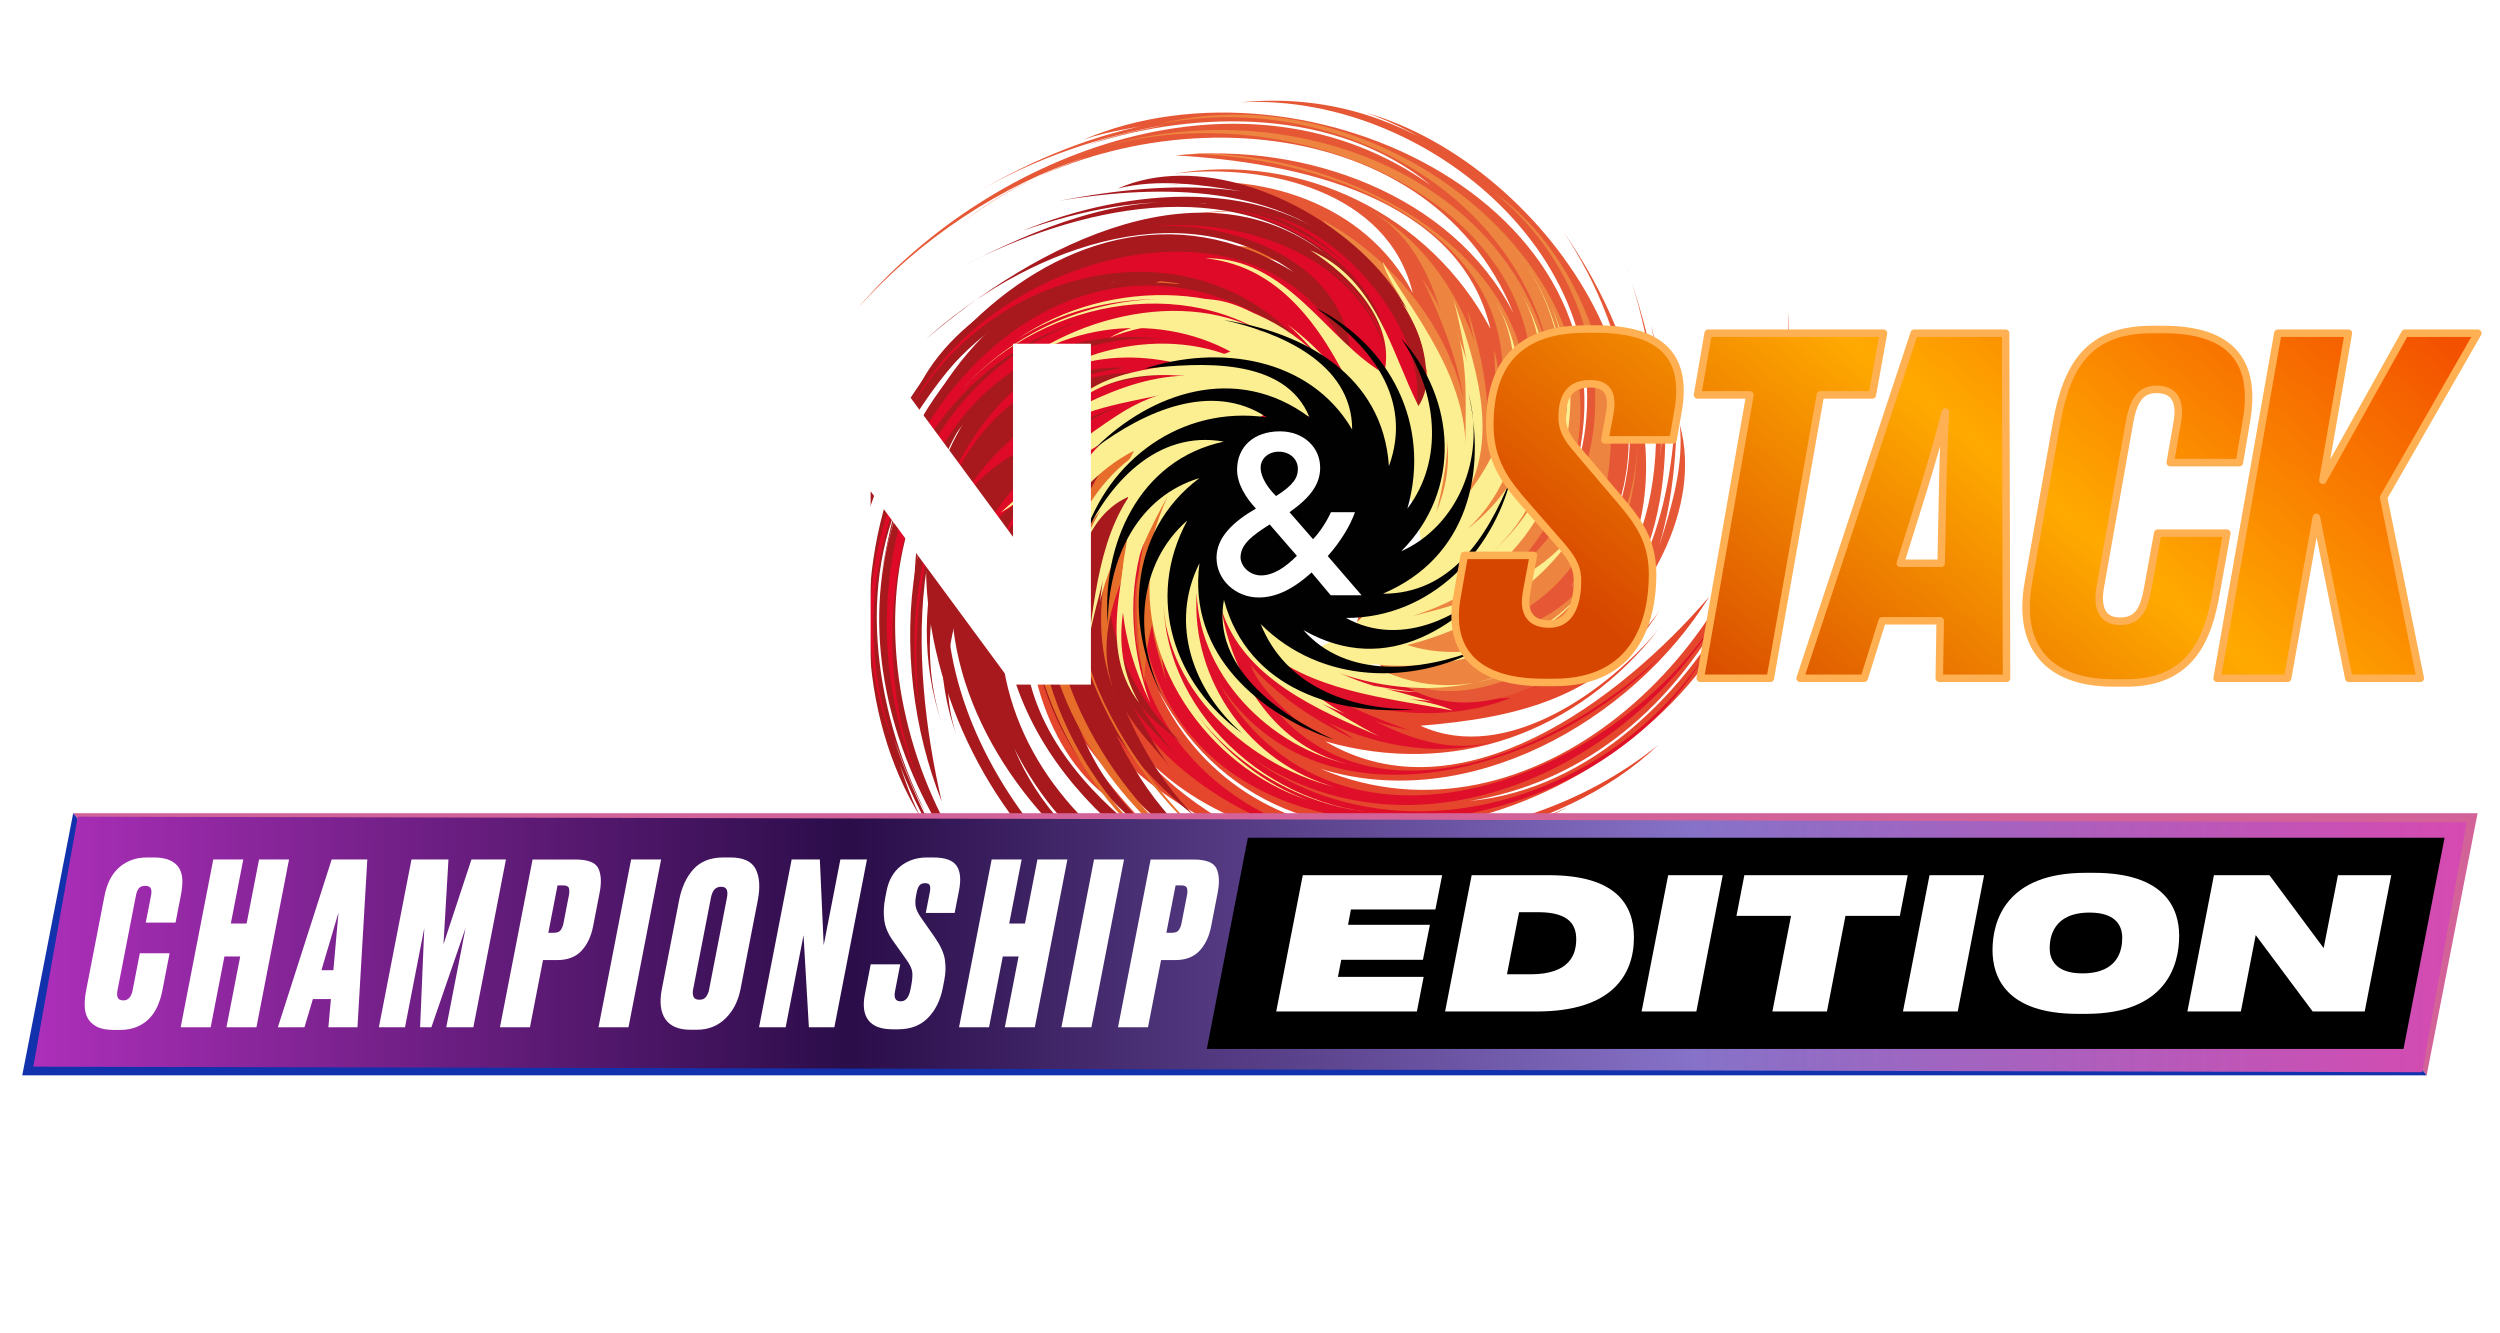 <svg width="225" height="120" viewBox="0 0 225 120" fill="none" xmlns="http://www.w3.org/2000/svg">
<g clip-path="url(#clip0_4068_1297)">
<path d="M97.474 65.567C100.344 70.407 104.674 74.217 109.304 77.277C100.574 72.087 91.784 62.557 93.424 51.547C92.064 61.317 98.384 69.797 105.154 76.237C101.094 72.537 97.314 68.487 94.654 63.617C96.364 66.947 98.214 70.317 101.114 72.687C87.664 65.127 89.754 33.647 108.474 38.987C111.954 42.557 108.274 48.607 111.494 52.757C116.254 61.147 127.114 62.227 135.214 58.497C134.274 58.847 133.284 59.087 132.384 59.527C133.834 59.137 135.224 58.667 136.704 58.377C134.794 58.857 132.964 59.707 131.074 60.187C133.174 60.017 135.234 59.017 137.334 59.007C135.184 59.367 133.064 60.327 130.914 60.757C138.224 61.167 140.154 61.847 145.374 55.427C141.514 60.847 134.794 62.857 128.404 62.797C135.954 62.317 144.694 61.807 149.364 54.947C144.414 62.837 136.364 64.627 127.844 65.317C135.554 68.847 144.804 62.057 149.354 56.547C141.984 66.007 130.794 70.027 119.264 66.717C131.424 73.897 145.864 62.977 153.834 53.697C146.854 64.977 132.064 73.297 118.834 69.187C137.924 77.237 157.704 58.287 159.764 39.797C159.244 44.067 157.874 48.237 155.974 52.127C159.694 44.847 161.364 36.227 160.914 28.017C162.464 46.597 152.314 68.817 132.294 72.087C143.144 71.067 151.964 62.237 156.674 52.967C155.714 55.137 154.334 57.147 153.054 59.117C156.464 54.237 159.144 48.837 160.684 43.047C159.194 48.697 156.914 54.177 153.544 58.907C154.824 56.937 156.284 55.127 157.304 52.977C149.214 73.167 116.404 84.867 104.244 62.127C112.464 79.627 136.094 77.767 149.264 67.027C144.684 71.377 138.704 73.937 132.584 75.387C135.504 74.717 138.384 73.957 141.094 72.637C126.004 80.947 98.704 75.687 97.744 55.417C97.904 68.707 112.564 77.477 124.484 78.627C111.234 77.407 93.604 68.187 94.754 52.777C93.604 65.407 104.824 74.637 115.164 79.597C108.424 76.227 101.334 72.337 97.504 65.537L97.474 65.567Z" fill="url(#paint0_linear_4068_1297)"/>
<path d="M94.744 59.997C91.404 52.017 97.034 35.297 107.604 39.137C108.184 53.737 121.524 63.677 135.944 62.807C130.074 65.217 121.764 64.427 116.564 60.737C119.694 62.947 123.264 64.457 126.844 65.727C125.744 65.447 124.694 65.267 123.664 64.847C127.104 66.627 130.904 67.827 134.754 66.667C129.724 68.177 124.234 67.247 119.564 65.057C120.344 65.537 121.184 66.027 121.924 66.567C118.424 64.857 115.144 62.817 112.574 59.867C113.344 62.097 116.004 64.127 117.664 65.757C116.234 64.947 114.924 63.777 113.724 62.577C122.984 75.297 140.134 67.777 149.474 59.057C139.654 69.327 118.954 75.707 109.674 61.437C121.154 81.477 149.924 68.537 156.914 50.997C150.094 67.607 128.694 79.147 112.464 68.097C125.794 77.897 144.764 72.137 153.464 58.937C141.244 79.657 102.374 80.247 102.404 51.597C99.824 66.347 113.774 77.367 127.744 75.817C112.854 78.417 92.034 62.957 100.834 46.887C93.754 52.477 97.364 64.017 103.074 69.387C96.574 63.217 92.584 51.737 98.964 44.137C96.314 46.917 95.304 50.997 95.554 54.777C95.194 51.107 96.164 47.097 98.604 44.237C93.144 49.057 93.664 57.827 96.684 63.867C94.424 59.897 93.644 54.777 94.604 50.307C93.854 53.897 93.774 57.917 95.214 61.347C95.014 60.927 94.924 60.417 94.744 59.997Z" fill="url(#paint1_linear_4068_1297)"/>
<path d="M148.644 45.837C150.054 40.407 149.694 34.657 148.594 29.237C151.104 39.047 150.494 52.017 141.564 58.597C149.464 52.637 151.014 42.217 150.834 32.887C151.064 38.337 150.894 43.877 149.304 49.187C150.454 45.637 151.554 41.947 151.184 38.227C155.294 53.037 131.514 73.867 122.054 56.857C122.134 51.857 129.004 50.187 129.694 44.977C132.274 35.687 125.374 27.267 117.004 24.227C117.904 24.657 118.784 25.167 119.734 25.487C118.444 24.737 117.114 24.097 115.854 23.257C117.544 24.267 119.454 24.957 121.134 25.937C119.534 24.567 117.354 23.847 115.864 22.367C117.634 23.627 119.834 24.437 121.654 25.647C116.704 20.157 116.004 18.397 107.654 19.237C114.184 18.107 120.424 21.417 124.884 25.967C119.204 20.967 112.634 15.207 104.494 16.777C113.144 15.167 122.924 18.207 127.144 26.377C124.964 17.177 113.904 14.627 105.634 15.637C117.144 13.637 128.714 19.317 134.144 29.597C131.314 17.617 116.504 14.587 105.794 13.987C117.364 12.807 130.664 17.417 136.194 28.157C128.364 8.917 100.924 8.577 86.404 20.177C89.804 17.527 93.744 15.537 97.834 14.117C90.024 16.667 82.744 21.547 77.224 27.707C89.354 13.477 112.194 4.907 128.764 16.667C120.324 9.747 107.844 9.797 97.934 13.037C100.154 12.177 102.564 11.727 104.864 11.237C98.984 12.277 93.254 14.217 88.054 17.227C93.104 14.277 98.624 12.017 104.364 11.037C102.064 11.527 99.734 11.787 97.484 12.577C117.424 4.017 148.994 18.777 141.464 43.477C148.154 25.217 129.304 8.297 111.664 9.207C118.614 8.527 124.984 10.257 130.864 14.167C128.314 12.587 125.734 11.087 122.884 10.127C139.464 14.827 155.044 37.837 141.324 52.817C150.024 44.137 146.934 30.077 140.694 20.857C147.894 31.027 152.654 47.457 141.584 56.747C151.344 48.657 149.994 34.207 146.194 23.397C148.624 30.547 150.744 38.367 148.634 45.847H148.644V45.837Z" fill="url(#paint2_linear_4068_1297)"/>
<path d="M146.614 51.687C143.304 59.647 127.494 67.557 122.704 57.377C134.004 42.727 129.874 33.147 119.034 19.807C125.174 23.177 130.034 29.017 131.714 35.807C131.084 32.037 129.624 28.457 127.994 25.037C128.564 25.997 129.184 26.877 129.624 27.897C128.464 24.207 126.624 20.707 123.074 18.817C127.704 21.287 130.934 25.817 132.674 30.637C132.454 29.757 132.224 28.807 132.064 27.907C133.284 31.557 134.054 35.367 133.894 39.227C134.864 36.857 134.574 33.997 134.474 31.467C134.914 33.057 135.004 34.787 135.004 36.487C137.484 20.957 119.974 14.217 107.234 13.827C121.424 13.497 140.644 23.477 137.074 40.147C143.174 17.797 113.574 6.827 96.254 14.337C112.804 7.407 136.164 14.227 139.794 33.557C137.304 17.187 119.734 7.957 104.274 11.187C127.574 5.117 155.594 32.017 135.174 52.297C147.444 43.717 145.464 26.097 134.474 17.327C146.904 25.987 150.524 51.637 132.934 56.707C141.914 57.747 147.554 47.067 147.354 39.217C147.564 48.207 142.194 59.067 132.304 59.957C136.154 59.857 139.764 57.677 142.274 54.837C139.934 57.697 136.394 59.827 132.634 60.137C139.914 60.567 145.764 54.007 147.934 47.587C146.704 51.987 143.634 56.177 139.764 58.637C142.834 56.627 145.784 53.867 147.184 50.417C147.064 50.867 146.844 51.297 146.614 51.707V51.687Z" fill="url(#paint3_linear_4068_1297)"/>
<path d="M135.684 60.527C129.234 63.177 121.024 61.887 115.364 57.967C120.344 61.417 128.754 48.237 129.634 45.097C131.904 38.537 128.094 32.637 125.304 26.987C126.234 28.147 127.024 29.367 127.834 30.657C126.764 28.907 125.904 27.097 124.994 25.297C125.354 26.027 125.974 26.597 126.414 27.307C125.624 26.097 124.834 24.877 124.414 23.527C127.694 28.857 131.934 33.957 131.924 40.647C131.804 37.047 132.244 33.317 131.134 29.787C131.404 30.957 131.954 31.947 132.144 33.127C131.674 31.007 131.384 28.897 130.764 26.827C132.744 32.467 135.134 39.457 131.664 44.997C136.024 39.717 138.184 32.107 133.964 26.117C138.344 32.387 137.914 42.247 132.074 47.607C138.454 42.717 140.724 33.717 137.024 26.587C141.204 34.247 140.694 45.367 132.964 50.687C142.154 44.207 143.014 30.687 136.194 22.237C140.224 27.257 141.734 33.897 140.534 40.107C141.424 35.897 141.274 31.537 139.604 27.547C143.654 36.507 140.454 48.167 131.664 53.157C133.084 52.317 134.524 51.557 135.824 50.607C133.274 52.797 130.294 54.447 127.084 55.457C133.494 53.897 140.994 51.517 143.304 44.627C140.994 51.527 133.484 56.397 126.654 58.047C131.694 59.717 138.754 58.017 142.074 53.617C137.674 58.497 129.824 60.567 123.374 59.747C127.014 61.997 131.794 62.287 135.694 60.527H135.684Z" fill="url(#paint4_linear_4068_1297)"/>
<path d="M87.404 32.287C83.604 36.427 81.194 41.667 79.624 46.967C82.054 37.117 88.714 25.947 99.714 24.317C89.924 25.887 83.634 34.347 79.404 42.687C81.774 37.747 84.564 32.957 88.444 29.017C85.744 31.617 83.044 34.367 81.624 37.817C84.954 22.867 115.774 15.537 116.174 34.967C113.734 39.327 106.874 37.607 103.824 41.877C96.724 49.327 99.494 60.927 106.704 67.157C105.444 66.037 103.254 64.627 102.444 63.117C103.384 64.907 104.684 66.587 105.974 68.137C104.574 66.437 102.734 64.987 101.644 63.067C102.824 65.087 103.924 67.137 105.274 69.047C104.014 67.337 102.304 65.787 101.304 63.917C102.784 67.397 104.884 70.877 107.594 73.517C104.914 71.397 102.484 68.837 100.434 66.117C103.054 71.447 106.904 76.627 112.764 78.577C104.464 76.057 98.564 69.137 95.984 61.007C97.194 69.317 103.234 76.377 111.234 79.047C100.144 75.417 92.554 65.007 92.654 53.387C89.254 67.957 105.274 78.247 116.934 83.257C103.594 79.767 90.074 68.407 90.154 53.707C88.034 74.357 112.074 87.517 130.344 84.067C126.094 84.817 121.674 84.737 117.394 84.067C125.484 85.467 134.234 84.547 141.994 81.707C124.594 88.567 100.384 85.517 91.284 67.357C95.454 77.427 106.524 83.187 116.774 84.967C114.404 84.687 112.064 83.967 109.804 83.317C115.484 85.147 121.464 86.107 127.474 85.877C121.614 86.127 115.674 85.527 110.144 83.717C112.404 84.357 114.574 85.207 116.944 85.567C95.254 83.807 74.344 55.997 92.644 37.727C77.514 51.367 87.874 73.817 102.554 83.257C83.334 74.227 73.624 38.887 97.184 29.577C84.924 33.367 81.214 48.287 82.444 59.747C81.414 46.887 83.904 29.207 98.874 25.987C86.464 28.557 80.814 41.917 79.064 53.247C80.254 45.767 82.174 37.947 87.404 32.287Z" fill="url(#paint5_linear_4068_1297)"/>
<path d="M103.374 23.437C110.874 19.747 128.114 23.797 125.324 34.457C113.174 36.337 102.234 45.467 106.084 59.137C105.624 57.857 104.564 55.967 104.444 54.627C104.124 56.747 104.484 59.127 104.934 61.217C104.494 59.587 103.874 57.887 103.684 56.207C103.254 57.927 102.994 59.737 103.004 61.497C101.954 55.867 101.784 49.707 104.654 44.547C102.724 47.717 101.554 51.267 100.604 54.817C100.784 53.737 100.864 52.707 101.184 51.677C99.704 55.137 98.874 58.877 100.384 62.517C98.434 57.757 98.844 52.377 100.604 47.727C100.204 48.507 99.784 49.357 99.314 50.117C100.704 46.617 102.474 43.317 105.154 40.637C103.024 41.517 101.224 44.227 99.754 45.947C100.434 44.507 101.474 43.167 102.564 41.917C90.634 51.837 100.004 68.007 109.314 76.257C98.444 67.637 89.814 48.057 103.334 37.957C84.164 50.697 100.404 77.627 118.014 82.917C101.334 77.617 87.254 58.017 96.974 41.107C88.294 54.977 96.224 72.867 109.834 80.157C88.254 69.817 83.714 32.327 112.514 30.287C97.924 28.707 87.814 42.797 90.664 56.387C86.614 41.807 100.774 20.977 117.064 28.467C110.974 22.037 99.724 26.167 94.864 32.117C100.574 25.257 111.634 20.907 119.634 26.467C116.624 24.087 112.474 23.397 108.734 23.867C112.354 23.257 116.434 23.947 119.504 26.117C114.214 21.247 105.574 22.257 99.754 25.617C103.544 23.157 108.574 22.057 113.064 22.707C109.424 22.217 105.454 22.427 102.114 24.017C102.514 23.757 102.954 23.607 103.394 23.437H103.374Z" fill="url(#paint6_linear_4068_1297)"/>
<path d="M108.524 18.337C102.924 17.747 97.264 18.917 92.024 20.777C101.424 16.897 114.364 15.607 122.244 23.467C115.174 16.537 104.574 16.547 95.344 18.067C100.744 17.047 106.264 16.437 111.774 17.227C108.074 16.607 104.254 16.057 100.604 16.967C114.644 10.757 138.884 31.137 123.364 42.987C118.394 43.617 115.734 37.097 110.464 37.167C100.264 35.887 92.464 44.937 91.704 54.457C91.864 52.787 91.714 50.207 92.444 48.657C91.554 50.467 90.954 52.507 90.464 54.457C90.984 52.317 91.094 49.987 92.004 47.977C91.064 50.117 90.064 52.207 89.314 54.427C89.944 52.407 90.174 50.107 91.114 48.197C89.184 51.457 87.584 55.177 87.064 58.927C87.194 55.517 87.824 52.047 88.824 48.797C86.064 54.027 84.154 60.197 86.044 66.067C83.154 57.897 85.264 49.067 90.314 42.207C84.314 48.067 82.194 57.127 84.754 65.117C81.084 54.027 85.134 41.797 94.524 34.987C80.774 40.797 81.884 59.797 84.754 72.137C79.654 59.327 80.904 41.747 92.814 33.147C74.884 43.587 78.384 70.667 92.044 83.337C88.914 80.367 86.364 76.787 84.364 72.957C88.044 80.287 93.964 86.757 100.844 91.307C84.994 81.457 73.084 60.197 82.414 42.177C76.754 51.467 78.624 63.767 83.264 73.057C82.084 70.987 81.284 68.697 80.454 66.497C82.344 72.137 85.104 77.497 88.844 82.177C85.174 77.627 82.134 72.517 80.324 66.997C81.154 69.197 81.744 71.437 82.854 73.547C71.364 54.967 81.694 21.857 107.184 25.717C87.274 21.637 75.154 43.187 76.214 60.637C72.164 39.757 95.004 11.147 116.464 24.517C106.094 16.917 91.844 22.787 83.294 30.567C93.084 22.147 108.824 13.637 120.364 23.727C110.904 15.277 96.734 18.707 86.544 23.997C93.304 20.557 100.834 17.367 108.544 18.357L108.524 18.337Z" fill="url(#paint7_linear_4068_1297)"/>
<path d="M114.654 19.487C123.054 21.567 133.224 36.027 123.774 42.207C113.014 35.657 98.514 35.707 92.084 48.567C92.614 47.267 93.104 45.157 93.934 44.037C92.234 45.437 90.844 47.507 89.754 49.407C90.544 47.877 91.244 46.167 92.254 44.757C90.724 45.797 89.294 46.997 88.094 48.357C91.194 43.327 95.324 38.567 101.044 36.467C97.404 37.637 94.054 39.597 90.874 41.687C91.754 40.977 92.524 40.247 93.484 39.667C90.024 41.337 86.754 43.657 85.414 47.437C87.214 42.517 91.234 38.687 95.784 36.267C94.944 36.597 94.034 36.977 93.164 37.257C96.624 35.497 100.254 34.097 104.144 33.787C101.874 33.077 98.664 33.957 96.354 34.327C97.864 33.667 99.584 33.327 101.264 33.077C85.534 32.877 81.314 51.037 82.724 63.707C80.354 49.677 87.594 29.387 104.584 30.517C81.644 27.657 74.784 58.387 84.784 74.447C75.454 59.087 78.994 35.097 97.594 28.787C81.774 33.537 75.014 52.177 80.484 67.007C71.054 44.757 93.954 13.507 116.874 30.617C106.564 19.767 89.334 24.277 82.214 36.367C89.034 22.947 113.954 15.637 121.584 32.247C121.284 23.207 109.844 19.257 102.114 20.587C110.954 19.087 122.594 22.717 124.914 32.377C124.254 28.597 121.584 25.367 118.384 23.297C121.564 25.197 124.204 28.367 125.054 32.037C124.424 24.777 117.024 19.987 110.364 18.767C114.924 19.327 119.494 21.757 122.524 25.207C120.074 22.447 116.904 19.997 113.274 19.097C113.754 19.157 114.234 19.297 114.654 19.487Z" fill="url(#paint8_linear_4068_1297)"/>
<path d="M126.104 27.187C132.274 33.877 130.564 42.747 127.974 50.477C128.014 32.927 102.364 33.587 93.484 44.507C94.514 43.347 95.634 42.337 96.804 41.267C95.204 42.687 93.474 43.907 91.784 45.177C92.484 44.667 92.944 43.937 93.604 43.367C92.494 44.397 91.384 45.417 90.074 46.117C94.994 41.767 99.514 36.577 106.334 35.137C102.664 36.027 98.734 36.417 95.304 38.247C96.454 37.737 97.374 36.997 98.564 36.547C96.474 37.457 94.354 38.207 92.334 39.247C97.764 36.127 104.424 32.277 110.844 34.447C104.534 31.307 96.374 30.987 91.064 36.307C96.664 30.807 106.724 28.937 113.464 33.487C107.184 28.237 97.494 28.247 91.014 33.237C97.944 27.637 109.584 25.487 116.454 31.947C107.844 24.267 94.014 26.757 86.664 34.967C91.114 29.977 97.674 27.077 104.274 26.917C99.804 26.957 95.344 28.067 91.544 30.527C99.794 24.847 112.284 25.007 119.214 32.677C118.114 31.477 117.084 30.247 115.884 29.207C118.584 31.197 120.774 33.697 122.384 36.617C119.624 30.587 115.794 23.957 108.444 23.247C115.854 23.087 119.434 30.687 124.574 33.617C125.664 29.027 121.554 24.807 117.904 22.507C123.914 25.127 125.194 31.677 127.664 36.547C129.484 33.707 127.774 29.677 126.124 27.167L126.104 27.187Z" fill="url(#paint9_linear_4068_1297)"/>
<path d="M107.374 27.027C112.084 26.087 120.074 32.047 115.284 36.517C103.614 40.527 99.444 52.007 103.514 63.257C100.664 57.287 100.024 51.627 102.484 45.427C101.174 48.537 99.384 51.557 98.854 54.977C99.104 53.887 99.084 52.827 99.394 51.737C98.914 53.727 98.324 55.637 97.984 57.627C98.714 52.097 99.504 45.287 104.384 41.817C98.904 44.667 94.444 50.417 95.314 56.957C94.504 50.087 98.364 41.857 105.104 39.417C98.114 41.167 93.144 48.167 93.184 55.357C92.954 47.537 97.544 37.937 105.604 36.457C95.654 38.617 90.344 49.897 92.084 59.387C90.994 53.547 92.444 47.297 95.784 42.477C93.474 45.697 91.894 49.477 91.594 53.517C92.004 44.747 98.514 35.777 107.534 34.847C106.134 34.997 104.754 35.077 103.414 35.387C106.154 34.527 109.044 34.287 111.884 34.697C106.264 33.427 99.734 32.697 95.454 37.537C99.154 32.197 106.274 33.617 110.974 31.537C108.424 28.327 103.344 28.997 99.874 30.387C104.794 27.507 109.974 30.057 114.564 30.897C113.614 28.127 109.964 27.167 107.364 27.027H107.374Z" fill="url(#paint10_linear_4068_1297)"/>
<path d="M95.694 47.337C98.044 40.747 108.024 32.067 115.754 36.467C99.114 42.537 114.814 62.347 127.604 62.277C126.114 62.157 124.694 61.917 123.194 61.637C125.194 62.037 127.124 62.657 129.074 63.197C128.284 62.967 127.454 63.027 126.644 62.867C128.064 63.127 129.504 63.367 130.784 63.957C124.654 62.757 117.984 62.287 113.024 57.887C115.794 60.207 118.314 62.967 121.664 64.547C120.614 63.967 119.514 63.687 118.494 63.037C120.394 64.117 122.164 65.297 124.114 66.257C118.614 63.907 111.834 61.017 109.924 54.807C111.024 61.497 115.354 67.987 122.524 68.987C114.934 67.887 107.954 61.177 107.704 53.367C107.164 61.247 112.544 68.767 120.174 70.847C111.834 68.777 103.664 61.047 104.804 51.967C103.624 63.027 113.354 72.347 123.964 73.157C117.564 72.667 111.604 69.327 107.754 64.347C110.314 67.767 113.684 70.557 117.744 72.027C108.574 69.007 101.744 59.127 103.824 49.397C103.514 50.957 103.134 52.487 102.994 54.027C103.034 50.757 103.744 47.607 105.104 44.637C102.004 50.257 98.944 57.157 102.544 63.297C98.204 57.617 102.204 50.357 101.514 44.727C97.344 46.607 96.354 52.277 96.614 56.447C95.264 50.257 99.714 45.367 102.044 40.607C98.784 40.857 96.704 44.597 95.684 47.347H95.694V47.337Z" fill="url(#paint11_linear_4068_1297)"/>
<path d="M132.154 35.377C133.804 42.487 132.154 50.157 124.454 53.437C130.504 53.437 133.804 48.507 135.994 43.037C134.344 49.597 128.844 55.617 121.144 55.617C126.094 58.357 132.144 55.617 135.994 50.687C131.594 56.157 124.994 61.087 117.304 56.707C121.154 61.077 127.744 60.537 133.254 58.357C127.204 61.637 118.954 61.637 113.464 56.167C115.664 61.637 121.164 63.837 127.204 63.837C120.614 64.387 112.354 62.187 110.154 53.987C109.054 60.007 115.104 64.387 120.054 66.567C113.464 64.377 106.854 58.897 107.954 50.687C105.204 56.157 107.394 62.177 111.804 66.007C105.754 61.637 103.004 53.967 106.854 46.847C102.464 50.677 101.904 57.247 104.654 62.727C101.354 56.707 101.354 47.947 107.954 43.027C102.464 44.677 99.704 50.137 99.704 56.167C99.144 49.057 102.454 41.387 110.144 39.747C104.094 38.657 99.704 43.577 97.504 48.507C99.704 41.397 106.304 36.467 114.004 37.557C109.054 34.277 103.004 37.007 98.604 40.297C103.554 35.367 111.244 32.627 117.854 37.557C115.654 32.087 107.954 32.627 103.004 33.187C109.594 30.997 117.854 32.097 121.694 38.657C121.694 32.637 115.104 29.897 110.154 28.807C117.304 29.897 124.454 33.737 125.004 41.947C127.204 35.927 123.354 30.997 118.414 27.717C125.004 30.997 128.854 38.117 126.664 45.777C129.964 41.407 129.414 35.377 126.104 30.457C131.054 35.927 131.594 44.137 126.104 49.617C131.054 47.407 133.794 41.397 132.154 35.377Z" fill="#010101"/>
</g>
<path d="M28.836 52.191C28.836 54.792 27.917 57.013 26.075 58.853C24.234 60.694 22.015 61.614 19.415 61.614H2L7.489 54.603H19.416C20.088 54.603 20.657 54.369 21.125 53.902C21.592 53.434 21.826 52.865 21.826 52.193C21.826 51.521 21.591 50.952 21.125 50.484C20.657 50.017 20.088 49.783 19.416 49.783H11.422C8.821 49.783 6.6 48.862 4.76 47.022C2.921 45.181 2 42.962 2 40.36C2 37.758 2.921 35.54 4.761 33.7C6.602 31.859 8.821 30.938 11.423 30.938H28.838L23.349 37.95H11.422C10.75 37.95 10.179 38.184 9.713 38.651C9.245 39.118 9.012 39.688 9.012 40.36C9.012 41.032 9.245 41.603 9.713 42.069C10.18 42.536 10.75 42.77 11.422 42.77H19.416C22.016 42.77 24.236 43.691 26.076 45.531C27.917 47.371 28.838 49.593 28.838 52.191H28.836Z" fill="white"/>
<path d="M58.376 40.36C58.376 42.96 57.455 45.181 55.615 47.022C53.775 48.862 51.553 49.783 48.955 49.783H39.74L45.238 42.771H48.955C49.626 42.771 50.196 42.538 50.663 42.07C51.131 41.603 51.365 41.033 51.365 40.361C51.365 39.69 51.131 39.12 50.663 38.653C50.196 38.185 49.626 37.951 48.955 37.951H38.55V61.614H31.539V30.94H48.955C51.553 30.94 53.775 31.861 55.615 33.701C57.455 35.541 58.376 37.763 58.376 40.361V40.36Z" fill="white"/>
<path d="M68.045 61.613H61.034V30.938H68.045V61.613Z" fill="white"/>
<path d="M98.182 61.613H91.172L78.357 44.214V61.613H71.346V30.938H78.374L91.172 48.314V30.938H98.182V61.613Z" fill="white"/>
<g filter="url(#filter0_d_4068_1297)">
<path d="M121.945 46.099C121.527 47.311 120.622 48.789 119.498 50.046L122.541 53.574H119.763L118.043 51.523C116.168 53.221 114.647 53.773 113.279 53.773C111.229 53.773 109.487 52.207 109.487 50.199C109.487 48.391 110.943 46.981 113.036 45.768C112.153 44.841 111.338 43.562 111.338 42.284C111.338 40.19 112.859 38.821 115.196 38.821C117.314 38.821 118.814 40.255 118.814 42.084C118.814 43.541 117.998 44.731 116.057 46.099L118.173 48.525C118.79 47.907 119.451 46.848 119.783 46.099H121.943H121.945ZM114.271 47.201C112.596 48.26 111.647 49.032 111.647 50.199C111.714 51.06 112.53 51.787 113.5 51.787C114.602 51.787 115.682 51.06 116.72 50.023L114.271 47.201ZM114.845 44.643C116.455 43.629 116.808 42.968 116.808 42.196C116.808 41.313 116.08 40.652 115.088 40.652C114.163 40.652 113.457 41.268 113.457 42.084C113.457 43.011 114.207 44.025 114.847 44.643H114.845Z" fill="white"/>
</g>
<path d="M139.425 56.163C141.637 56.163 141.972 53.783 141.972 52.239C141.972 50.861 141.303 50.026 140.26 48.816L137.38 45.518C135.543 43.431 134.082 41.552 134.082 38.213C134.082 33.955 135.668 29.614 142.681 29.614H143.641C149.36 29.614 151.907 31.951 151.03 36.96L150.571 39.59H144.434L144.894 37.128C145.186 35.291 144.56 34.539 143.099 34.539C141.011 34.539 140.594 36.084 140.594 37.545C140.594 38.922 141.304 39.715 142.305 40.885L145.144 44.224C147.148 46.562 148.734 48.315 148.734 51.696C148.734 55.828 147.231 61.422 139.884 61.422H138.882C133.08 61.422 130.241 58.751 131.118 53.783L131.785 49.984H138.005L137.379 53.366C137.045 55.328 137.88 56.162 139.425 56.162V56.163Z" fill="url(#paint12_linear_4068_1297)" stroke="#FFB052" stroke-width="0.676" stroke-linejoin="round"/>
<path d="M157.492 35.541H152.777L153.738 29.989H169.513L168.511 35.541H163.838L159.329 61.047H153.026L157.492 35.541Z" fill="url(#paint13_linear_4068_1297)" stroke="#FFB052" stroke-width="0.676" stroke-linejoin="round"/>
<path d="M174.619 55.871H169.401L167.773 61.047H162.012L172.281 29.989H180.505L180.588 61.047H174.535L174.618 55.871H174.619ZM171.029 50.695H174.703L174.828 44.6C174.869 41.469 174.995 39.09 175.078 37.086C174.66 38.797 173.951 41.302 172.949 44.558L171.029 50.695Z" fill="url(#paint14_linear_4068_1297)" stroke="#FFB052" stroke-width="0.676" stroke-linejoin="round"/>
<path d="M193.32 52.824L194.196 47.981H200.416L199.456 53.325C198.746 57.457 197.202 61.465 191.358 61.465H190.231C184.261 61.465 181.548 58.167 182.55 52.448L185.096 38.046C186.057 32.661 188.143 29.655 193.695 29.655H194.697C200.751 29.655 203.13 32.494 202.17 37.921L201.544 41.636H195.324L195.95 38.046C196.284 36.126 195.741 35.041 194.072 35.041C192.568 35.041 191.984 36.168 191.65 38.046L189.02 52.865C188.687 54.827 189.271 55.912 190.816 55.912C192.485 55.912 192.986 54.744 193.32 52.823V52.824Z" fill="url(#paint15_linear_4068_1297)" stroke="#FFB052" stroke-width="0.676" stroke-linejoin="round"/>
<path d="M199.54 61.047L205.008 29.989H211.353L209.057 43.222L216.446 29.989H223L214.526 44.767L217.823 61.047H211.395L208.473 46.562L205.884 61.047H199.539L199.54 61.047Z" fill="url(#paint16_linear_4068_1297)" stroke="#FFB052" stroke-width="0.676" stroke-linejoin="round"/>
<path d="M7.03 73.738L6.588 73.188H222.984L218.399 96.778L217.992 96.273L220.618 75.395H72.348L7.03 73.738Z" fill="#D36298"/>
<path d="M217.958 96.229L218.399 96.778H2.003L6.588 73.188L6.995 73.693L4.976 94.403L106.851 94.571L217.958 96.229Z" fill="#1231AC"/>
<path d="M7 73.5L222 74L218 96.5L3 96L7 73.5Z" fill="url(#paint17_linear_4068_1297)"/>
<path d="M108.613 94.403H216.316L220.011 75.395H112.308L108.613 94.403Z" fill="black"/>
<path d="M11.09 90.037C11.333 90.037 11.523 89.952 11.656 89.783C11.791 89.615 11.884 89.395 11.936 89.124L12.584 85.796H15.263L14.6 89.205C14.513 89.651 14.377 90.088 14.193 90.515C14.008 90.941 13.766 91.313 13.468 91.631C13.17 91.948 12.798 92.206 12.355 92.401C11.911 92.597 11.39 92.695 10.795 92.695H10.247C9.598 92.695 9.085 92.597 8.711 92.401C8.337 92.205 8.062 91.945 7.888 91.62C7.714 91.296 7.625 90.916 7.623 90.483C7.619 90.05 7.663 89.598 7.755 89.124L9.411 80.601C9.5 80.142 9.639 79.705 9.828 79.291C10.017 78.879 10.267 78.517 10.577 78.206C10.887 77.894 11.264 77.644 11.707 77.454C12.149 77.265 12.669 77.171 13.264 77.171H13.812C14.448 77.171 14.954 77.262 15.332 77.444C15.709 77.627 15.982 77.873 16.152 78.184C16.321 78.496 16.409 78.85 16.413 79.249C16.417 79.648 16.376 80.064 16.293 80.498L15.799 83.034H13.12L13.594 80.598C13.649 80.314 13.641 80.099 13.567 79.949C13.495 79.8 13.329 79.726 13.073 79.726C12.816 79.726 12.626 79.796 12.504 79.939C12.381 80.082 12.292 80.301 12.233 80.598L10.577 89.121C10.519 89.42 10.528 89.646 10.607 89.802C10.684 89.957 10.845 90.034 11.09 90.034V90.037Z" fill="white"/>
<path d="M16.261 92.452L19.195 77.354H21.894L20.774 83.118H22.195L23.315 77.354H26.014L23.079 92.452H20.381L21.619 86.08H20.199L18.96 92.452H16.261Z" fill="white"/>
<path d="M29.554 92.452L29.783 89.915H28.16L27.402 92.452H25.008L29.851 77.354H33.058L32.172 92.452H29.554ZM30.004 87.319L30.466 82.124L28.929 87.319H30.004Z" fill="white"/>
<path d="M34.099 92.452L37.033 77.354H40.361L39.913 84.985L42.431 77.354H45.535L42.601 92.452H40.165L41.901 83.523L38.825 92.452H37.81L38.186 83.523L36.45 92.452H34.096H34.099Z" fill="white"/>
<path d="M50.15 86.406H48.871L47.695 92.453H44.996L47.931 77.355H51.766C52.903 77.355 53.598 77.622 53.853 78.157C54.107 78.692 54.146 79.418 53.967 80.339L53.38 83.362C53.2 84.282 52.851 85.02 52.33 85.575C51.81 86.129 51.082 86.407 50.15 86.407V86.406ZM50.177 79.688L49.349 83.95H49.856C50.153 83.95 50.36 83.865 50.474 83.696C50.588 83.527 50.667 83.327 50.712 83.097L51.201 80.58C51.251 80.323 51.252 80.11 51.204 79.94C51.156 79.771 50.983 79.686 50.684 79.686H50.177V79.688Z" fill="white"/>
<path d="M59.499 77.354L56.565 92.452H53.866L56.801 77.354H59.499Z" fill="white"/>
<path d="M68.206 81.006L66.651 89.002C66.438 90.099 65.986 90.984 65.292 91.661C64.599 92.337 63.746 92.676 62.731 92.676H62.122C61.067 92.676 60.32 92.358 59.883 91.722C59.444 91.086 59.34 90.18 59.569 89.002L61.119 81.027C61.345 79.864 61.777 78.93 62.414 78.226C63.051 77.523 63.951 77.171 65.116 77.171H65.724C66.901 77.171 67.664 77.523 68.015 78.226C68.365 78.93 68.428 79.856 68.204 81.006H68.206ZM63.814 89.083L65.423 80.804C65.489 80.466 65.479 80.215 65.397 80.053C65.313 79.891 65.15 79.809 64.906 79.809C64.649 79.809 64.447 79.891 64.301 80.053C64.154 80.215 64.048 80.466 63.983 80.804L62.374 89.083C62.329 89.314 62.342 89.519 62.416 89.702C62.489 89.885 62.667 89.976 62.95 89.976C63.234 89.976 63.422 89.884 63.552 89.702C63.682 89.519 63.77 89.314 63.815 89.083H63.814Z" fill="white"/>
<path d="M71.249 77.354H73.785L74.133 85.066L75.633 77.354H78.027L75.092 92.452H72.799L72.318 84.172L70.709 92.452H68.314L71.249 77.354Z" fill="white"/>
<path d="M80.314 92.635C79.298 92.635 78.583 92.368 78.165 91.833C77.748 91.3 77.638 90.524 77.836 89.51L78.364 86.79H81.022L80.553 89.205C80.495 89.503 80.504 89.73 80.583 89.885C80.662 90.041 80.822 90.118 81.066 90.118C81.296 90.118 81.482 90.027 81.627 89.845C81.771 89.662 81.878 89.388 81.949 89.023L82.004 88.739C82.106 88.212 82.14 87.796 82.104 87.491C82.069 87.186 81.896 86.819 81.589 86.386L80.362 84.66C79.925 84.052 79.666 83.436 79.585 82.813C79.502 82.19 79.53 81.528 79.667 80.825L79.793 80.176C79.98 79.216 80.401 78.475 81.056 77.953C81.712 77.432 82.507 77.172 83.44 77.172H83.988C85.044 77.172 85.743 77.419 86.087 77.912C86.431 78.407 86.507 79.147 86.314 80.135L85.919 82.164H83.321L83.687 80.276C83.734 80.033 83.734 79.841 83.687 79.698C83.64 79.556 83.495 79.485 83.252 79.485C83.022 79.485 82.853 79.556 82.744 79.698C82.636 79.841 82.556 80.04 82.506 80.297L82.439 80.643C82.371 80.995 82.364 81.313 82.416 81.596C82.468 81.88 82.628 82.213 82.892 82.591L84.1 84.316C84.628 85.074 84.941 85.75 85.035 86.345C85.129 86.941 85.115 87.557 84.99 88.193L84.852 88.903C84.633 90.027 84.187 90.929 83.513 91.612C82.84 92.295 81.948 92.637 80.838 92.637H80.311L80.314 92.635Z" fill="white"/>
<path d="M86.314 92.452L89.249 77.354H91.948L90.828 83.118H92.249L93.368 77.354H96.067L93.133 92.452H90.434L91.673 86.08H90.252L89.013 92.452H86.314Z" fill="white"/>
<path d="M101.162 77.354L98.227 92.452H95.528L98.463 77.354H101.162Z" fill="white"/>
<path d="M105.774 86.406H104.496L103.32 92.453H100.621L103.556 77.355H107.391C108.528 77.355 109.223 77.622 109.478 78.157C109.732 78.692 109.771 79.418 109.592 80.339L109.005 83.362C108.825 84.282 108.476 85.02 107.955 85.575C107.435 86.129 106.707 86.407 105.774 86.407V86.406ZM105.802 79.688L104.974 83.95H105.481C105.778 83.95 105.985 83.865 106.099 83.696C106.213 83.527 106.293 83.327 106.337 83.097L106.826 80.58C106.876 80.323 106.877 80.11 106.829 79.94C106.781 79.771 106.608 79.686 106.31 79.686H105.802V79.688Z" fill="white"/>
<path d="M129.795 78.768L129.185 81.85H121.585L121.321 83.234H128.691L128.064 86.383H120.712L120.415 87.916H128.129L127.52 91.033H114.86L117.25 78.768H129.795Z" fill="white"/>
<path d="M132.448 78.768H139.405C145.372 78.768 147.054 81.356 147.054 84.372C147.054 87.752 145.059 91.033 138.318 91.033H130.059L132.449 78.768H132.448ZM135.629 87.686H137.755C141.332 87.686 141.86 85.84 141.86 84.537C141.86 83.334 141.333 82.097 138.432 82.097H136.716L135.628 87.686H135.629Z" fill="white"/>
<path d="M152.674 91.033H147.745L150.135 78.768H155.047L152.673 91.033H152.674Z" fill="white"/>
<path d="M156.992 78.768H171.696L170.987 82.427H166.092L164.426 91.033H159.514L161.195 82.427H156.282L156.992 78.768Z" fill="white"/>
<path d="M176.197 91.033H171.267L173.657 78.768H178.57L176.195 91.033H176.197Z" fill="white"/>
<path d="M188.443 78.553C194.938 78.553 196.125 81.835 196.125 84.225C196.125 86.929 194.906 91.247 187.751 91.247H187.009C180.514 91.247 179.327 87.901 179.327 85.511C179.327 82.873 180.546 78.553 187.701 78.553H188.443ZM188.065 82.132C184.751 82.132 184.471 84.406 184.471 85.346C184.471 86.285 184.949 87.604 187.405 87.604C190.752 87.604 190.999 85.362 190.999 84.389C190.999 83.418 190.522 82.132 188.065 82.132Z" fill="white"/>
<path d="M203.014 84.159L201.678 91.033H196.865L199.255 78.768H204.25L209.13 85.329L210.416 78.768H215.213L212.823 91.033H208.141L203.014 84.159Z" fill="white"/>
<defs>
<filter id="filter0_d_4068_1297" x="107.437" y="36.772" width="17.153" height="19.05" filterUnits="userSpaceOnUse" color-interpolation-filters="sRGB">
<feFlood flood-opacity="0" result="BackgroundImageFix"/>
<feColorMatrix in="SourceAlpha" type="matrix" values="0 0 0 0 0 0 0 0 0 0 0 0 0 0 0 0 0 0 127 0" result="hardAlpha"/>
<feOffset/>
<feGaussianBlur stdDeviation="1.025"/>
<feColorMatrix type="matrix" values="0 0 0 0 0.004 0 0 0 0 0.004 0 0 0 0 0.004 0 0 0 1 0"/>
<feBlend mode="normal" in2="BackgroundImageFix" result="effect1_dropShadow_4068_1297"/>
<feBlend mode="normal" in="SourceGraphic" in2="effect1_dropShadow_4068_1297" result="shape"/>
</filter>
<linearGradient id="paint0_linear_4068_1297" x1="457.664" y1="-1176.88" x2="-72.686" y2="783.867" gradientUnits="userSpaceOnUse">
<stop stop-color="#E65835"/>
<stop offset="0.49" stop-color="#E54C2F"/>
<stop offset="0.8" stop-color="#E4412A"/>
<stop offset="1" stop-color="#A7191D"/>
</linearGradient>
<linearGradient id="paint1_linear_4068_1297" x1="402.234" y1="-855.523" x2="108.764" y2="105.487" gradientUnits="userSpaceOnUse">
<stop stop-color="#ED8541"/>
<stop offset="0.18" stop-color="#EB743E"/>
<stop offset="0.55" stop-color="#E64835"/>
<stop offset="1" stop-color="#DE0A28"/>
</linearGradient>
<linearGradient id="paint2_linear_4068_1297" x1="4819.97" y1="-3001.7" x2="7044.15" y2="-4438.8" gradientUnits="userSpaceOnUse">
<stop stop-color="#E65835"/>
<stop offset="0.49" stop-color="#E54C2F"/>
<stop offset="0.8" stop-color="#E4412A"/>
<stop offset="1" stop-color="#A7191D"/>
</linearGradient>
<linearGradient id="paint3_linear_4068_1297" x1="5446.72" y1="-1687.42" x2="6672.6" y2="-2084.08" gradientUnits="userSpaceOnUse">
<stop stop-color="#ED8541"/>
<stop offset="0.18" stop-color="#EB743E"/>
<stop offset="0.55" stop-color="#E64835"/>
<stop offset="1" stop-color="#DE0A28"/>
</linearGradient>
<linearGradient id="paint4_linear_4068_1297" x1="3310.76" y1="-562.093" x2="3846.58" y2="-663.893" gradientUnits="userSpaceOnUse">
<stop stop-color="#FCEF91"/>
<stop offset="0.41" stop-color="#F4BE60"/>
<stop offset="0.6" stop-color="#F4BB5E"/>
<stop offset="0.72" stop-color="#F2B359"/>
<stop offset="0.81" stop-color="#F0A550"/>
<stop offset="0.9" stop-color="#ED9142"/>
<stop offset="0.97" stop-color="#E97731"/>
<stop offset="1" stop-color="#E76D2B"/>
</linearGradient>
<linearGradient id="paint5_linear_4068_1297" x1="8627.55" y1="494.307" x2="6204.75" y2="369.167" gradientUnits="userSpaceOnUse">
<stop stop-color="#E65835"/>
<stop offset="0.49" stop-color="#E54C2F"/>
<stop offset="0.8" stop-color="#E4412A"/>
<stop offset="1" stop-color="#A7191D"/>
</linearGradient>
<linearGradient id="paint6_linear_4068_1297" x1="4796.99" y1="1209.07" x2="3884.68" y2="983.677" gradientUnits="userSpaceOnUse">
<stop stop-color="#F4BE60"/>
<stop offset="0.26" stop-color="#F1AD55"/>
<stop offset="0.78" stop-color="#EA8138"/>
<stop offset="1" stop-color="#E76D2B"/>
</linearGradient>
<linearGradient id="paint7_linear_4068_1297" x1="5105.71" y1="5359.63" x2="3383.46" y2="3531.56" gradientUnits="userSpaceOnUse">
<stop stop-color="#E65835"/>
<stop offset="0.49" stop-color="#E54C2F"/>
<stop offset="0.8" stop-color="#E4412A"/>
<stop offset="1" stop-color="#A7191D"/>
</linearGradient>
<linearGradient id="paint8_linear_4068_1297" x1="2314.79" y1="4034.73" x2="1661.85" y2="2857.75" gradientUnits="userSpaceOnUse">
<stop stop-color="#ED8541"/>
<stop offset="0.18" stop-color="#EB743E"/>
<stop offset="0.55" stop-color="#E64835"/>
<stop offset="1" stop-color="#DE0A28"/>
</linearGradient>
<linearGradient id="paint9_linear_4068_1297" x1="2916.39" y1="2683.95" x2="3858.56" y2="3572.11" gradientUnits="userSpaceOnUse">
<stop stop-color="#FCEF91"/>
<stop offset="0.41" stop-color="#F4BE60"/>
<stop offset="0.6" stop-color="#F4BB5E"/>
<stop offset="0.72" stop-color="#F2B359"/>
<stop offset="0.81" stop-color="#F0A550"/>
<stop offset="0.9" stop-color="#ED9142"/>
<stop offset="0.97" stop-color="#E97731"/>
<stop offset="1" stop-color="#E76D2B"/>
</linearGradient>
<linearGradient id="paint10_linear_4068_1297" x1="2694.95" y1="24.927" x2="3389.05" y2="19.517" gradientUnits="userSpaceOnUse">
<stop stop-color="#FCEF91"/>
<stop offset="0.41" stop-color="#F4BE60"/>
<stop offset="0.6" stop-color="#F4BB5E"/>
<stop offset="0.72" stop-color="#F2B359"/>
<stop offset="0.81" stop-color="#F0A550"/>
<stop offset="0.9" stop-color="#ED9142"/>
<stop offset="0.97" stop-color="#E97731"/>
<stop offset="1" stop-color="#E76D2B"/>
</linearGradient>
<linearGradient id="paint11_linear_4068_1297" x1="3720.28" y1="15.497" x2="4688.71" y2="5.087" gradientUnits="userSpaceOnUse">
<stop stop-color="#FCEF91"/>
<stop offset="0.41" stop-color="#F4BE60"/>
<stop offset="0.6" stop-color="#F4BB5E"/>
<stop offset="0.72" stop-color="#F2B359"/>
<stop offset="0.81" stop-color="#F0A550"/>
<stop offset="0.9" stop-color="#ED9142"/>
<stop offset="0.97" stop-color="#E97731"/>
<stop offset="1" stop-color="#E76D2B"/>
</linearGradient>
<linearGradient id="paint12_linear_4068_1297" x1="179.987" y1="-2.382" x2="137.156" y2="50.482" gradientUnits="userSpaceOnUse">
<stop stop-color="#F35000"/>
<stop offset="0.5" stop-color="#FFAA00"/>
<stop offset="1" stop-color="#D74600"/>
</linearGradient>
<linearGradient id="paint13_linear_4068_1297" x1="189.257" y1="5.129" x2="146.426" y2="57.993" gradientUnits="userSpaceOnUse">
<stop stop-color="#F35000"/>
<stop offset="0.5" stop-color="#FFAA00"/>
<stop offset="1" stop-color="#D74600"/>
</linearGradient>
<linearGradient id="paint14_linear_4068_1297" x1="201.272" y1="14.863" x2="158.441" y2="67.727" gradientUnits="userSpaceOnUse">
<stop stop-color="#F35000"/>
<stop offset="0.5" stop-color="#FFAA00"/>
<stop offset="1" stop-color="#D74600"/>
</linearGradient>
<linearGradient id="paint15_linear_4068_1297" x1="210.902" y1="22.666" x2="168.072" y2="75.529" gradientUnits="userSpaceOnUse">
<stop stop-color="#F35000"/>
<stop offset="0.5" stop-color="#FFAA00"/>
<stop offset="1" stop-color="#D74600"/>
</linearGradient>
<linearGradient id="paint16_linear_4068_1297" x1="222.39" y1="31.973" x2="179.56" y2="84.837" gradientUnits="userSpaceOnUse">
<stop stop-color="#F35000"/>
<stop offset="0.5" stop-color="#FFAA00"/>
<stop offset="1" stop-color="#D74600"/>
</linearGradient>
<linearGradient id="paint17_linear_4068_1297" x1="3" y1="85" x2="222" y2="85" gradientUnits="userSpaceOnUse">
<stop stop-color="#AD2FBA"/>
<stop offset="0.337" stop-color="#2A0D49"/>
<stop offset="0.683" stop-color="#8672C8"/>
<stop offset="1" stop-color="#D64AB1"/>
</linearGradient>
<clipPath id="clip0_4068_1297">
<rect width="85.32" height="82.25" fill="white" transform="translate(75.744 9.057)"/>
</clipPath>
</defs>
</svg>
